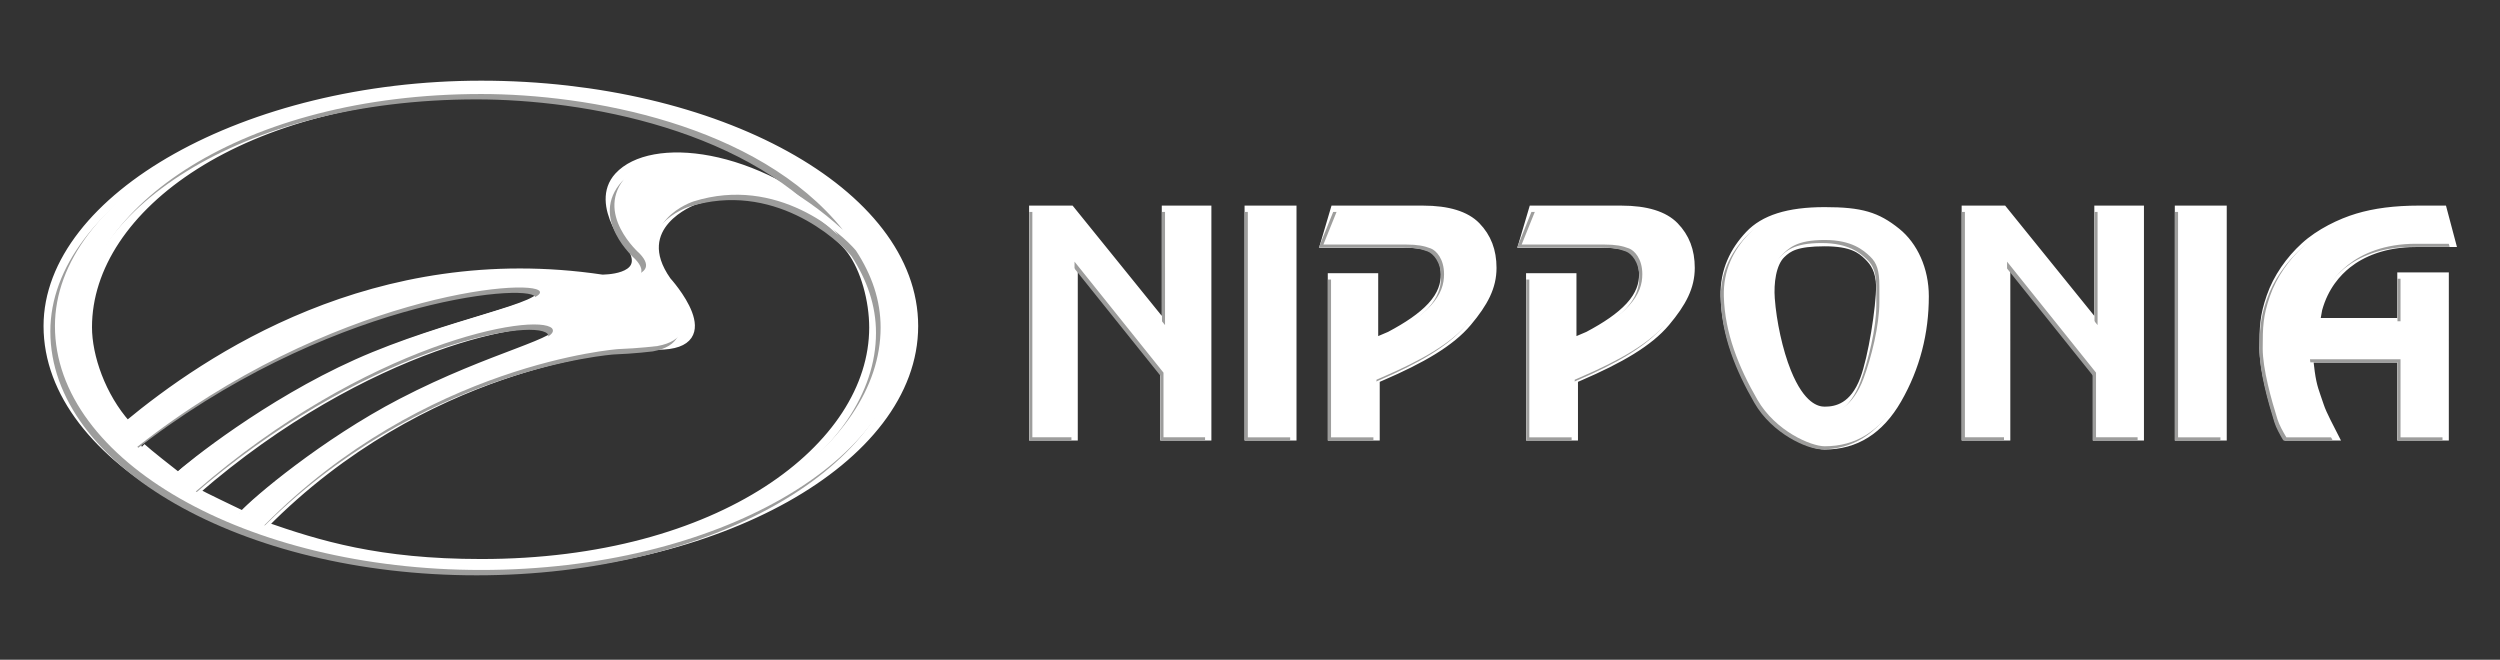 <svg version="1.1" xmlns="http://www.w3.org/2000/svg" xmlns:xlink="http://www.w3.org/1999/xlink" x="0px" y="0px"
	 width="720px" height="190px" viewBox="0 0 720 190" enable-background="new 0 0 720 190" xml:space="preserve">
<rect x="0" y="0" width="720" height="190" fill="#333333" stroke="none"/>
<g>
	<g>
		<path fill="#FFFFFF" stroke="#FFFFFF" stroke-width="1.876" stroke-miterlimit="10" d="M347.942,60.155v65.782h-12.855v-18.611
			l-25.625-31.973v50.584h-12.144V60.155h11.146l27.066,33.471V60.155H347.942z M359.373,125.943h13.083V60.155h-13.083V125.943z
			 M604.101,60.155v33.471L577.04,60.155h-11.146v65.782h12.139V75.353l25.625,31.973v18.611h12.861V60.155H604.101z
			 M627.282,125.943h13.082V60.155h-13.082V125.943z M430.06,77.147c0-4.98-1.533-8.975-4.684-12.218
			c-3.078-3.162-8.303-4.774-15.529-4.774h-25.67l-3.037,10.279h23.949c3.066,0,5.055,0.364,6.998,1.123
			c1.504,0.592,3.801,2.917,3.801,7.413c0,2.804-0.809,5.772-3.857,9.083c-2.77,2.991-6.752,5.664-11.854,8.375l-4.193,1.785V79.626
			h-12.645v46.317h13.084v-16.588l1.527-0.662c11.641-5.02,20.023-9.864,24.918-15.71C427.644,87.29,430.06,82.697,430.06,77.147
			 M487.155,77.147c0-4.98-1.527-8.975-4.684-12.218c-3.076-3.162-8.303-4.774-15.533-4.774h-25.666l-3.037,10.279h23.951
			c3.064,0,5.059,0.364,6.996,1.123c1.512,0.592,3.807,2.917,3.807,7.413c0,2.804-0.82,5.772-3.863,9.083
			c-2.77,2.991-6.752,5.664-11.846,8.375l-4.199,1.785V79.626h-12.639v46.317h13.076v-16.588l1.527-0.662
			c11.643-5.02,20.029-9.864,24.924-15.71C484.739,87.29,487.155,82.697,487.155,77.147 M541.261,82.435
			c-0.148-4.559-1.629-6.712-3.539-8.553c-1.92-1.829-4.398-3.887-12.211-3.887c-8.172,0-10.354,1.527-12.262,3.368
			c-2.725,2.627-3.375,8.233-3.049,12.616c0.49,6.695,2.262,15.008,4.707,21.055c3.988,9.854,8.348,11.021,10.604,11.021
			c3.373,0,8.189-1.031,11.162-8.965c2.285-6.092,4.588-20.388,4.588-27.043 M554.565,85.324c0,10.474-2.5,20.513-7.863,29.843
			c-5.168,8.984-12.244,13.355-21.191,13.355c-3.961,0-14.184-4.381-19.379-13.402c-5.391-9.352-9.391-19.232-9.666-29.796
			c-0.199-7.477,2.781-13.277,7.113-17.882c4.295-4.559,11.287-6.854,21.932-6.854c10.547,0,15.129,1.396,20.879,6.022
			C551.364,70.611,554.565,77.54,554.565,85.324 M706.386,70.206l-2.668-10.057h-6.889c-7.191,0-12.951,0.77-17.984,2.279
			c-4.871,1.459-10.975,4.398-15.293,8.354c-4.268,3.892-7.922,9.043-9.836,14.588c-1.949,5.623-2.057,8.758-2.057,14.975
			c0,5.902,2.467,14.689,4.256,20.422c0.525,1.631,1.482,3.363,2.553,5.176h14.223c-1.326-2.65-3.531-6.617-4.369-9.197
			c-1.289-3.898-1.994-5.186-2.611-9.666l-0.438-3.617h26.08v22.48h12.971V79.397h-12.971v13.123h-24.098l0.604-3.396
			c1.801-6.554,5.477-10.536,8.389-12.855c3.982-3.163,10.371-6.063,19.488-6.063H706.386z"/>
		<path fill="#9D9D9C" d="M347.059,61.044v65.776h-12.855v-18.611l-25.631-31.973v50.584H296.43V61.044h11.146l27.073,33.471V61.044
			H347.059z M358.489,126.826h13.082V61.044h-13.082V126.826z M603.218,61.044v33.471l-27.066-33.471h-11.146v65.776h12.145V76.235
			l25.625,31.973v18.611h12.855V61.044H603.218z M626.394,126.826h13.082V61.044h-13.082V126.826z M429.171,78.03
			c0-4.975-1.527-8.975-4.68-12.211c-3.082-3.169-8.307-4.775-15.533-4.775h-25.004l-4.143,10.273H404.2
			c3.072,0,5.061,0.371,6.998,1.123c1.51,0.598,3.807,2.923,3.807,7.419c0,2.798-0.814,5.767-3.857,9.077
			c-2.775,2.992-6.76,5.664-11.854,8.377l-4.199,1.783V80.509h-12.639v46.317h13.084v-16.582l1.525-0.668
			c11.643-5.014,20.025-9.858,24.92-15.705C426.749,88.173,429.171,83.58,429.171,78.03 M486.272,78.03
			c0-4.975-1.533-8.975-4.684-12.211c-3.078-3.169-8.303-4.775-15.533-4.775h-25.004l-4.143,10.273h24.395
			c3.064,0,5.053,0.371,6.996,1.123c1.504,0.598,3.801,2.923,3.801,7.419c0,2.798-0.814,5.767-3.857,9.077
			c-2.77,2.992-6.758,5.664-11.852,8.377l-4.201,1.783V80.509h-12.639v46.317h13.078v-16.582l1.533-0.668
			c11.641-5.014,20.023-9.858,24.918-15.705C483.851,88.173,486.272,83.58,486.272,78.03 M540.378,83.323
			c0-4.575-0.746-6.712-2.656-8.553c-1.92-1.829-5.281-4.775-13.094-4.775c-8.172,0-10.354,2.411-12.27,4.252
			c-2.723,2.627-3.373,8.239-3.047,12.621c0.488,6.695,1.828,15.198,4.705,21.049c5.164,10.486,7.238,12.133,10.611,12.133
			s8.182-2.143,11.162-10.074c2.279-6.092,4.588-15.41,4.588-22.065 M553.677,86.207c0,10.474-2.5,20.513-7.863,29.849
			c-5.168,8.986-12.24,13.35-21.186,13.35c-3.961,0-14.189-4.375-19.381-13.396c-5.396-9.352-9.391-19.237-9.67-29.802
			c-0.193-7.47,2.775-13.276,7.111-17.881c4.303-4.553,11.289-6.854,21.939-6.854c10.541,0,15.123,1.401,20.879,6.028
			C550.481,71.5,553.677,78.423,553.677,86.207 M705.497,71.09l-2.662-10.052h-6.889c-7.191,0-12.953,0.764-17.984,2.279
			c-4.871,1.459-10.975,4.398-15.299,8.354c-4.264,3.887-7.916,9.037-9.836,14.582c-1.943,5.624-2.051,8.758-2.051,14.981
			c0,5.898,2.461,14.686,4.256,20.418c0.52,1.635,1.482,3.367,2.547,5.174h14.229c-1.332-2.645-3.539-6.611-4.375-9.191
			c-1.289-3.904-1.996-5.191-2.605-9.666l-0.443-3.623h26.086v22.48h12.969V80.281H690.47v13.123h-24.098l0.604-3.391
			c1.801-6.553,5.477-10.542,8.389-12.86c3.977-3.163,10.365-6.063,19.482-6.063H705.497z"/>
		<path fill="#FFFFFF" d="M347.942,60.155v65.782h-12.855v-18.611l-25.625-31.973v50.584h-12.144V60.155h11.146l27.066,33.471
			V60.155H347.942z M359.373,125.943h13.083V60.155h-13.083V125.943z M604.101,60.155v33.471L577.04,60.155h-11.146v65.782h12.139
			V75.353l25.625,31.973v18.611h12.861V60.155H604.101z M627.282,125.943h13.082V60.155h-13.082V125.943z M430.06,77.147
			c0-4.98-1.533-8.975-4.684-12.218c-3.078-3.162-8.303-4.774-15.529-4.774h-24.564l-4.143,10.279h23.949
			c3.066,0,5.055,0.364,6.998,1.123c1.504,0.592,3.801,2.917,3.801,7.413c0,2.804-0.809,5.772-3.857,9.083
			c-2.77,2.991-6.752,5.664-11.854,8.375l-4.193,1.785V79.626h-12.645v46.317h13.084v-16.588l1.527-0.662
			c11.641-5.02,20.023-9.864,24.918-15.71C427.644,87.29,430.06,82.697,430.06,77.147 M487.155,77.147
			c0-4.98-1.527-8.975-4.684-12.218c-3.076-3.162-8.303-4.774-15.533-4.774h-24.561l-4.143,10.279h23.951
			c3.064,0,5.059,0.364,6.996,1.123c1.512,0.592,3.807,2.917,3.807,7.413c0,2.804-0.82,5.772-3.863,9.083
			c-2.77,2.991-6.752,5.664-11.846,8.375l-4.199,1.785V79.626h-12.639v46.317h13.076v-16.588l1.527-0.662
			c11.643-5.02,20.029-9.864,24.924-15.71C484.739,87.29,487.155,82.697,487.155,77.147 M541.261,82.435
			c0-4.575-0.734-6.712-2.656-8.553c-1.914-1.829-5.281-4.77-13.094-4.77c-8.172,0-10.354,2.41-12.262,4.251
			c-2.725,2.627-3.375,8.233-3.049,12.616c0.49,6.695,2.223,15.213,4.707,21.055c4.58,10.748,7.23,12.127,10.604,12.127
			s8.189-2.137,11.162-10.07c2.285-6.092,4.588-15.414,4.588-22.069 M554.565,85.324c0,10.474-2.5,20.513-7.863,29.843
			c-5.168,8.984-12.244,13.355-21.191,13.355c-3.961,0-14.184-4.381-19.379-13.402c-5.391-9.352-9.391-19.232-9.666-29.796
			c-0.199-7.477,2.781-13.277,7.113-17.882c4.295-4.559,11.287-6.854,21.932-6.854c10.547,0,15.129,1.396,20.879,6.022
			C551.364,70.611,554.565,77.54,554.565,85.324 M706.386,70.206l-2.668-10.057h-6.889c-7.191,0-12.951,0.77-17.984,2.279
			c-4.871,1.459-10.975,4.398-15.293,8.354c-4.268,3.892-7.922,9.043-9.836,14.588c-1.949,5.623-2.057,8.758-2.057,14.975
			c0,5.902,2.467,14.689,4.256,20.422c0.525,1.631,1.482,3.363,2.553,5.176h14.223c-1.326-2.65-3.531-6.617-4.369-9.197
			c-1.289-3.898-1.994-5.186-2.611-9.666l-0.438-3.617h26.08v22.48h12.971V79.397h-12.971v13.123h-24.098l0.604-3.396
			c1.801-6.554,5.477-10.536,8.389-12.855c3.982-3.163,10.371-6.063,19.488-6.063H706.386z"/>
	</g>
	<g>
		<path fill="#FFFFFF" stroke="#FFFFFF" stroke-width="2.144" stroke-miterlimit="10" d="M251.402,94.339
			c0,34.35-43.877,67.731-112.803,67.731c-29.694,0-46.771-5.307-62.487-10.775c46.093-46.762,101.931-50.756,101.931-50.756
			c5.988-0.217,11.311-0.883,11.311-0.883c20.013,0,2.872-18.833,2.872-18.833c-11.169-15.807,7.539-22.827,7.539-22.827
			c24.154-7.539,41.426,9.049,45.216,14.178C248.918,77.512,251.402,86.446,251.402,94.339 M242.758,66.189
			c-25.267-23.044-55.256-25.796-64.715-15.511c-7.585,8.257,4.182,21.42,4.182,21.42c4.138,8.268-8.832,8.057-8.832,8.057
			c-65.37-9.715-113.691,23.043-136.735,42.106c-7.311-8.199-11.237-19.619-11.237-28.025c0-34.396,44.481-67.16,113.18-67.16
			C169.182,27.076,218.164,35.612,242.758,66.189 M40.207,127.132C95.611,83.478,152.56,80.259,155.443,83.917
			c3.333,4.228-26.6,8.895-52.743,20.616c-25.705,11.523-47.899,29.33-51.415,32.578c-1.978-1.533-8.679-6.787-10.417-8.422
			 M56.385,141.539c49.244-42.875,99.28-51.633,103.931-46.977c2.854,3.623-18.286,7.504-44.766,21.272
			c-22.16,11.521-42.104,28.365-45.648,32.355C67.599,147.072,58.516,142.769,56.385,141.539 M263.362,93.894
			c0-38.799-57.079-69.586-124.763-69.586c-67.685,0-124.986,32.577-124.986,69.586c0,38.795,57.302,70.256,124.986,70.256
			C206.283,164.15,263.362,132.689,263.362,93.894"/>
		<path fill="#9D9D9C" d="M252.285,95.883c0,34.349-46.094,67.736-115.014,67.736c-29.693,0-46.771-5.305-62.493-10.775
			c46.094-46.766,101.942-50.754,101.942-50.754c5.983-0.223,11.3-0.885,11.3-0.885c15.738-2.883,2.883-18.838,2.883-18.838
			c-10.639-17.066,7.539-22.827,7.539-22.827c24.149-7.532,42.663,9.3,46.754,14.183C249.738,80.669,252.285,87.997,252.285,95.883
			 M241.43,67.739c-25.26-23.05-51.854-24.822-62.271-15.517c-9.755,10.645,3.761,22.389,3.761,22.389
			c7.539,7.978-10.854,7.089-10.854,7.089c-65.376-9.71-115.458,24.377-138.508,43.438c-7.312-8.199-11.682-20.947-11.682-29.352
			c0-34.4,46.697-67.16,115.396-67.16C167.854,28.626,216.83,37.156,241.43,67.739 M38.213,130.232
			c55.398-43.655,113.589-48.805,115.896-44.766c1.778,3.106-26.593,8.007-52.737,19.729c-25.71,11.521-49.449,30.217-52.965,33.465
			C46.43,137.128,39.945,131.875,38.213,130.232 M55.052,143.087c49.25-42.873,97.958-51.632,102.608-46.977
			c2.849,3.625-18.286,7.504-44.766,21.272c-22.161,11.523-41.883,28.145-45.433,32.133C65.16,148.4,57.194,144.32,55.052,143.087
			 M259.824,95.438c0-38.794-54.863-69.582-122.553-69.582c-67.684,0-122.774,32.577-122.774,69.582
			c0,38.799,55.091,70.254,122.774,70.254C204.961,165.693,259.824,134.238,259.824,95.438"/>
		<path fill="#FFFFFF" d="M253.619,94.339c0,34.35-46.094,67.731-115.02,67.731c-29.694,0-46.771-5.307-62.487-10.775
			c46.093-46.762,101.931-50.756,101.931-50.756c5.988-0.217,11.311-0.883,11.311-0.883c15.732-2.879,2.872-18.833,2.872-18.833
			c-10.633-17.066,7.539-22.827,7.539-22.827c24.154-7.539,42.668,9.294,46.76,14.178C251.061,79.124,253.619,86.446,253.619,94.339
			 M242.758,66.189c-25.267-23.044-51.854-24.816-62.276-15.511c-9.75,10.639,3.772,22.383,3.772,22.383
			c7.533,7.978-10.861,7.094-10.861,7.094c-65.37-9.715-115.458,24.377-138.508,43.434c-7.316-8.195-11.676-20.947-11.676-29.353
			c0-34.396,46.692-67.16,115.391-67.16C169.182,27.076,218.164,35.612,242.758,66.189 M39.541,128.689
			C94.945,85.028,153.13,79.876,155.443,83.917c1.767,3.105-26.6,8.006-52.743,19.727c-25.705,11.523-49.449,30.219-52.966,33.467
			C47.752,135.578,41.272,130.324,39.541,128.689 M56.385,141.539c49.244-42.875,97.953-51.633,102.603-46.977
			c2.854,3.623-18.285,7.504-44.766,21.272c-22.16,11.521-41.882,28.145-45.432,32.133
			C66.487,146.849,58.516,142.769,56.385,141.539 M261.151,93.894c0-38.799-54.868-69.586-122.552-69.586
			c-67.685,0-122.775,32.577-122.775,69.586c0,38.795,55.091,70.256,122.775,70.256C206.283,164.15,261.151,132.689,261.151,93.894"
			/>
	</g>
</g>
</svg>
